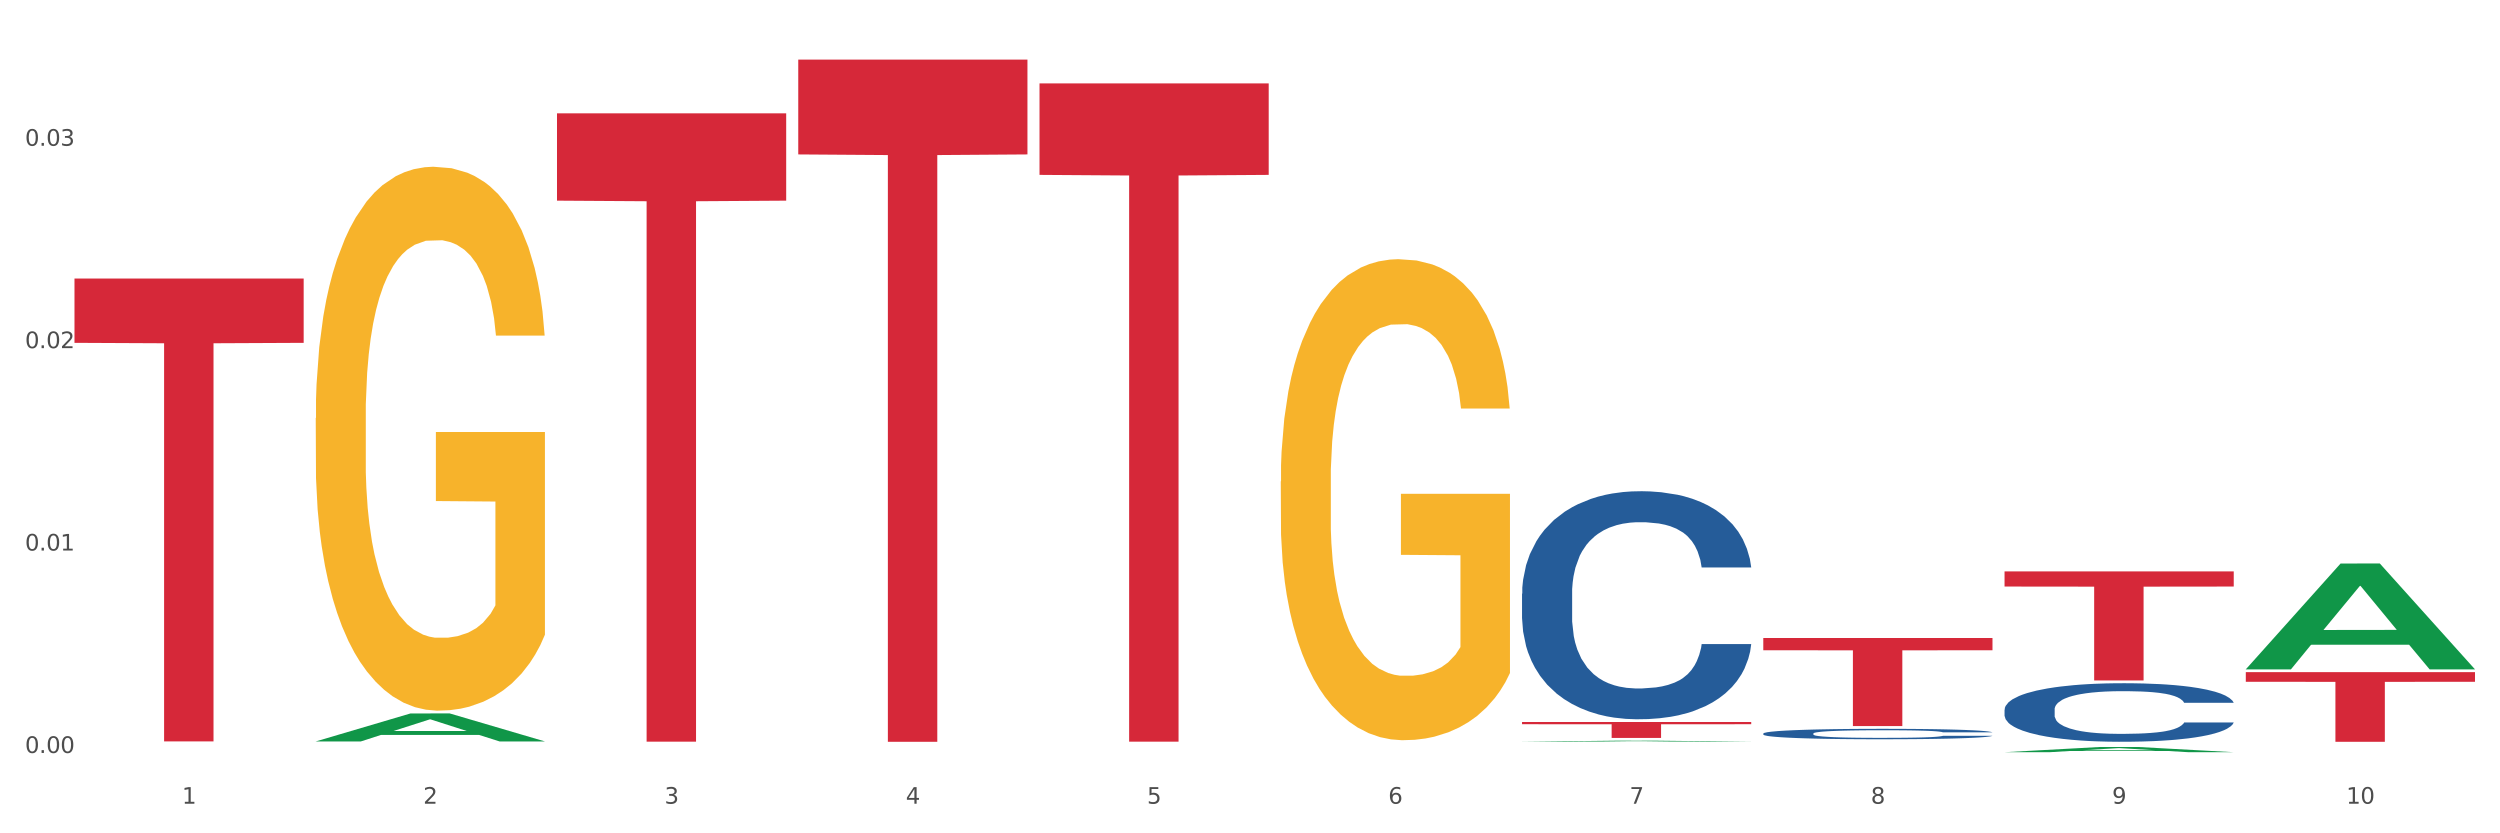 <?xml version="1.0" encoding="utf-8" standalone="no"?>
<!DOCTYPE svg PUBLIC "-//W3C//DTD SVG 1.1//EN"
  "http://www.w3.org/Graphics/SVG/1.1/DTD/svg11.dtd">
<svg xmlns:xlink="http://www.w3.org/1999/xlink" width="1080pt" height="360pt" viewBox="0 0 1080 360" xmlns="http://www.w3.org/2000/svg" version="1.1">
 <rect x="0" y="0" width="1080" height="360" fill="#333333" stroke="none"/>
 <defs>
  <style type="text/css">*{stroke-linejoin: round; stroke-linecap: butt}</style>
 </defs>
 <g id="figure_1">
  <g id="patch_1">
   <path d="M 0 360 
L 1080 360 
L 1080 0 
L 0 0 
z
" style="fill: #ffffff; stroke: #ffffff; stroke-linejoin: miter"/>
  </g>
  <g id="axes_1">
   <g id="matplotlib.axis_1">
    <g id="xtick_1">
     <g id="text_1">
      <!-- 1 -->
      <g style="fill: #4d4d4d" transform="translate(78.627 347.204) scale(0.096 -0.096)">
       <defs>
        <path id="DejaVuSans-31" d="M 794 531 
L 1825 531 
L 1825 4091 
L 703 3866 
L 703 4441 
L 1819 4666 
L 2450 4666 
L 2450 531 
L 3481 531 
L 3481 0 
L 794 0 
L 794 531 
z
" transform="scale(0.016)"/>
       </defs>
       <use xlink:href="#DejaVuSans-31"/>
      </g>
     </g>
    </g>
    <g id="xtick_2">
     <g id="text_2">
      <!-- 2 -->
      <g style="fill: #4d4d4d" transform="translate(182.851 347.204) scale(0.096 -0.096)">
       <defs>
        <path id="DejaVuSans-32" d="M 1228 531 
L 3431 531 
L 3431 0 
L 469 0 
L 469 531 
Q 828 903 1448 1529 
Q 2069 2156 2228 2338 
Q 2531 2678 2651 2914 
Q 2772 3150 2772 3378 
Q 2772 3750 2511 3984 
Q 2250 4219 1831 4219 
Q 1534 4219 1204 4116 
Q 875 4013 500 3803 
L 500 4441 
Q 881 4594 1212 4672 
Q 1544 4750 1819 4750 
Q 2544 4750 2975 4387 
Q 3406 4025 3406 3419 
Q 3406 3131 3298 2873 
Q 3191 2616 2906 2266 
Q 2828 2175 2409 1742 
Q 1991 1309 1228 531 
z
" transform="scale(0.016)"/>
       </defs>
       <use xlink:href="#DejaVuSans-32"/>
      </g>
     </g>
    </g>
    <g id="xtick_3">
     <g id="text_3">
      <!-- 3 -->
      <g style="fill: #4d4d4d" transform="translate(287.074 347.204) scale(0.096 -0.096)">
       <defs>
        <path id="DejaVuSans-33" d="M 2597 2516 
Q 3050 2419 3304 2112 
Q 3559 1806 3559 1356 
Q 3559 666 3084 287 
Q 2609 -91 1734 -91 
Q 1441 -91 1130 -33 
Q 819 25 488 141 
L 488 750 
Q 750 597 1062 519 
Q 1375 441 1716 441 
Q 2309 441 2620 675 
Q 2931 909 2931 1356 
Q 2931 1769 2642 2001 
Q 2353 2234 1838 2234 
L 1294 2234 
L 1294 2753 
L 1863 2753 
Q 2328 2753 2575 2939 
Q 2822 3125 2822 3475 
Q 2822 3834 2567 4026 
Q 2313 4219 1838 4219 
Q 1578 4219 1281 4162 
Q 984 4106 628 3988 
L 628 4550 
Q 988 4650 1302 4700 
Q 1616 4750 1894 4750 
Q 2613 4750 3031 4423 
Q 3450 4097 3450 3541 
Q 3450 3153 3228 2886 
Q 3006 2619 2597 2516 
z
" transform="scale(0.016)"/>
       </defs>
       <use xlink:href="#DejaVuSans-33"/>
      </g>
     </g>
    </g>
    <g id="xtick_4">
     <g id="text_4">
      <!-- 4 -->
      <g style="fill: #4d4d4d" transform="translate(391.298 347.204) scale(0.096 -0.096)">
       <defs>
        <path id="DejaVuSans-34" d="M 2419 4116 
L 825 1625 
L 2419 1625 
L 2419 4116 
z
M 2253 4666 
L 3047 4666 
L 3047 1625 
L 3713 1625 
L 3713 1100 
L 3047 1100 
L 3047 0 
L 2419 0 
L 2419 1100 
L 313 1100 
L 313 1709 
L 2253 4666 
z
" transform="scale(0.016)"/>
       </defs>
       <use xlink:href="#DejaVuSans-34"/>
      </g>
     </g>
    </g>
    <g id="xtick_5">
     <g id="text_5">
      <!-- 5 -->
      <g style="fill: #4d4d4d" transform="translate(495.522 347.204) scale(0.096 -0.096)">
       <defs>
        <path id="DejaVuSans-35" d="M 691 4666 
L 3169 4666 
L 3169 4134 
L 1269 4134 
L 1269 2991 
Q 1406 3038 1543 3061 
Q 1681 3084 1819 3084 
Q 2600 3084 3056 2656 
Q 3513 2228 3513 1497 
Q 3513 744 3044 326 
Q 2575 -91 1722 -91 
Q 1428 -91 1123 -41 
Q 819 9 494 109 
L 494 744 
Q 775 591 1075 516 
Q 1375 441 1709 441 
Q 2250 441 2565 725 
Q 2881 1009 2881 1497 
Q 2881 1984 2565 2268 
Q 2250 2553 1709 2553 
Q 1456 2553 1204 2497 
Q 953 2441 691 2322 
L 691 4666 
z
" transform="scale(0.016)"/>
       </defs>
       <use xlink:href="#DejaVuSans-35"/>
      </g>
     </g>
    </g>
    <g id="xtick_6">
     <g id="text_6">
      <!-- 6 -->
      <g style="fill: #4d4d4d" transform="translate(599.745 347.204) scale(0.096 -0.096)">
       <defs>
        <path id="DejaVuSans-36" d="M 2113 2584 
Q 1688 2584 1439 2293 
Q 1191 2003 1191 1497 
Q 1191 994 1439 701 
Q 1688 409 2113 409 
Q 2538 409 2786 701 
Q 3034 994 3034 1497 
Q 3034 2003 2786 2293 
Q 2538 2584 2113 2584 
z
M 3366 4563 
L 3366 3988 
Q 3128 4100 2886 4159 
Q 2644 4219 2406 4219 
Q 1781 4219 1451 3797 
Q 1122 3375 1075 2522 
Q 1259 2794 1537 2939 
Q 1816 3084 2150 3084 
Q 2853 3084 3261 2657 
Q 3669 2231 3669 1497 
Q 3669 778 3244 343 
Q 2819 -91 2113 -91 
Q 1303 -91 875 529 
Q 447 1150 447 2328 
Q 447 3434 972 4092 
Q 1497 4750 2381 4750 
Q 2619 4750 2861 4703 
Q 3103 4656 3366 4563 
z
" transform="scale(0.016)"/>
       </defs>
       <use xlink:href="#DejaVuSans-36"/>
      </g>
     </g>
    </g>
    <g id="xtick_7">
     <g id="text_7">
      <!-- 7 -->
      <g style="fill: #4d4d4d" transform="translate(703.969 347.204) scale(0.096 -0.096)">
       <defs>
        <path id="DejaVuSans-37" d="M 525 4666 
L 3525 4666 
L 3525 4397 
L 1831 0 
L 1172 0 
L 2766 4134 
L 525 4134 
L 525 4666 
z
" transform="scale(0.016)"/>
       </defs>
       <use xlink:href="#DejaVuSans-37"/>
      </g>
     </g>
    </g>
    <g id="xtick_8">
     <g id="text_8">
      <!-- 8 -->
      <g style="fill: #4d4d4d" transform="translate(808.193 347.204) scale(0.096 -0.096)">
       <defs>
        <path id="DejaVuSans-38" d="M 2034 2216 
Q 1584 2216 1326 1975 
Q 1069 1734 1069 1313 
Q 1069 891 1326 650 
Q 1584 409 2034 409 
Q 2484 409 2743 651 
Q 3003 894 3003 1313 
Q 3003 1734 2745 1975 
Q 2488 2216 2034 2216 
z
M 1403 2484 
Q 997 2584 770 2862 
Q 544 3141 544 3541 
Q 544 4100 942 4425 
Q 1341 4750 2034 4750 
Q 2731 4750 3128 4425 
Q 3525 4100 3525 3541 
Q 3525 3141 3298 2862 
Q 3072 2584 2669 2484 
Q 3125 2378 3379 2068 
Q 3634 1759 3634 1313 
Q 3634 634 3220 271 
Q 2806 -91 2034 -91 
Q 1263 -91 848 271 
Q 434 634 434 1313 
Q 434 1759 690 2068 
Q 947 2378 1403 2484 
z
M 1172 3481 
Q 1172 3119 1398 2916 
Q 1625 2713 2034 2713 
Q 2441 2713 2670 2916 
Q 2900 3119 2900 3481 
Q 2900 3844 2670 4047 
Q 2441 4250 2034 4250 
Q 1625 4250 1398 4047 
Q 1172 3844 1172 3481 
z
" transform="scale(0.016)"/>
       </defs>
       <use xlink:href="#DejaVuSans-38"/>
      </g>
     </g>
    </g>
    <g id="xtick_9">
     <g id="text_9">
      <!-- 9 -->
      <g style="fill: #4d4d4d" transform="translate(912.416 347.204) scale(0.096 -0.096)">
       <defs>
        <path id="DejaVuSans-39" d="M 703 97 
L 703 672 
Q 941 559 1184 500 
Q 1428 441 1663 441 
Q 2288 441 2617 861 
Q 2947 1281 2994 2138 
Q 2813 1869 2534 1725 
Q 2256 1581 1919 1581 
Q 1219 1581 811 2004 
Q 403 2428 403 3163 
Q 403 3881 828 4315 
Q 1253 4750 1959 4750 
Q 2769 4750 3195 4129 
Q 3622 3509 3622 2328 
Q 3622 1225 3098 567 
Q 2575 -91 1691 -91 
Q 1453 -91 1209 -44 
Q 966 3 703 97 
z
M 1959 2075 
Q 2384 2075 2632 2365 
Q 2881 2656 2881 3163 
Q 2881 3666 2632 3958 
Q 2384 4250 1959 4250 
Q 1534 4250 1286 3958 
Q 1038 3666 1038 3163 
Q 1038 2656 1286 2365 
Q 1534 2075 1959 2075 
z
" transform="scale(0.016)"/>
       </defs>
       <use xlink:href="#DejaVuSans-39"/>
      </g>
     </g>
    </g>
    <g id="xtick_10">
     <g id="text_10">
      <!-- 10 -->
      <g style="fill: #4d4d4d" transform="translate(1013.586 347.204) scale(0.096 -0.096)">
       <defs>
        <path id="DejaVuSans-30" d="M 2034 4250 
Q 1547 4250 1301 3770 
Q 1056 3291 1056 2328 
Q 1056 1369 1301 889 
Q 1547 409 2034 409 
Q 2525 409 2770 889 
Q 3016 1369 3016 2328 
Q 3016 3291 2770 3770 
Q 2525 4250 2034 4250 
z
M 2034 4750 
Q 2819 4750 3233 4129 
Q 3647 3509 3647 2328 
Q 3647 1150 3233 529 
Q 2819 -91 2034 -91 
Q 1250 -91 836 529 
Q 422 1150 422 2328 
Q 422 3509 836 4129 
Q 1250 4750 2034 4750 
z
" transform="scale(0.016)"/>
       </defs>
       <use xlink:href="#DejaVuSans-31"/>
       <use xlink:href="#DejaVuSans-30" transform="translate(63.623 0)"/>
      </g>
     </g>
    </g>
    <g id="xtick_11"/>
    <g id="xtick_12"/>
    <g id="xtick_13"/>
    <g id="xtick_14"/>
    <g id="xtick_15"/>
    <g id="xtick_16"/>
    <g id="xtick_17"/>
    <g id="xtick_18"/>
    <g id="xtick_19"/>
   </g>
   <g id="matplotlib.axis_2">
    <g id="ytick_1">
     <g id="text_11">
      <!-- 0.00 -->
      <g style="fill: #4d4d4d" transform="translate(10.8 325.275) scale(0.096 -0.096)">
       <defs>
        <path id="DejaVuSans-2e" d="M 684 794 
L 1344 794 
L 1344 0 
L 684 0 
L 684 794 
z
" transform="scale(0.016)"/>
       </defs>
       <use xlink:href="#DejaVuSans-30"/>
       <use xlink:href="#DejaVuSans-2e" transform="translate(63.623 0)"/>
       <use xlink:href="#DejaVuSans-30" transform="translate(95.41 0)"/>
       <use xlink:href="#DejaVuSans-30" transform="translate(159.033 0)"/>
      </g>
     </g>
    </g>
    <g id="ytick_2">
     <g id="text_12">
      <!-- 0.01 -->
      <g style="fill: #4d4d4d" transform="translate(10.8 237.839) scale(0.096 -0.096)">
       <use xlink:href="#DejaVuSans-30"/>
       <use xlink:href="#DejaVuSans-2e" transform="translate(63.623 0)"/>
       <use xlink:href="#DejaVuSans-30" transform="translate(95.41 0)"/>
       <use xlink:href="#DejaVuSans-31" transform="translate(159.033 0)"/>
      </g>
     </g>
    </g>
    <g id="ytick_3">
     <g id="text_13">
      <!-- 0.02 -->
      <g style="fill: #4d4d4d" transform="translate(10.8 150.403) scale(0.096 -0.096)">
       <use xlink:href="#DejaVuSans-30"/>
       <use xlink:href="#DejaVuSans-2e" transform="translate(63.623 0)"/>
       <use xlink:href="#DejaVuSans-30" transform="translate(95.41 0)"/>
       <use xlink:href="#DejaVuSans-32" transform="translate(159.033 0)"/>
      </g>
     </g>
    </g>
    <g id="ytick_4">
     <g id="text_14">
      <!-- 0.03 -->
      <g style="fill: #4d4d4d" transform="translate(10.8 62.967) scale(0.096 -0.096)">
       <use xlink:href="#DejaVuSans-30"/>
       <use xlink:href="#DejaVuSans-2e" transform="translate(63.623 0)"/>
       <use xlink:href="#DejaVuSans-30" transform="translate(95.41 0)"/>
       <use xlink:href="#DejaVuSans-33" transform="translate(159.033 0)"/>
      </g>
     </g>
    </g>
    <g id="ytick_5"/>
    <g id="ytick_6"/>
    <g id="ytick_7"/>
    <g id="ytick_8"/>
   </g>
   <g id="PolyCollection_1">
    <path d="M 136.399 320.277 
L 136.501 320.265 
L 177.331 308.209 
L 194.275 308.198 
L 235.411 320.299 
L 215.813 320.299 
L 206.932 317.481 
L 164.775 317.481 
L 164.469 317.527 
L 155.895 320.299 
L 136.399 320.299 
L 136.399 320.277 
L 170.083 315.8 
L 201.624 315.788 
L 186.007 310.777 
L 185.803 310.755 
L 185.599 310.789 
L 169.981 315.788 
L 170.083 315.8 
L 136.399 320.277 
z
" clip-path="url(#p076ffa8ea4)" style="fill: #109648"/>
    <path d="M 865.964 306.516 
L 866.081 306.493 
L 866.081 305.846 
L 866.432 304.968 
L 867.719 303.351 
L 869.358 302.127 
L 872.167 300.695 
L 873.688 300.095 
L 875.678 299.425 
L 879.774 298.339 
L 884.456 297.415 
L 887.733 296.907 
L 890.19 296.584 
L 895.691 296.006 
L 898.851 295.752 
L 902.128 295.544 
L 904.937 295.406 
L 909.618 295.244 
L 913.364 295.175 
L 917.694 295.152 
L 921.322 295.175 
L 926.12 295.267 
L 933.143 295.544 
L 935.834 295.706 
L 939.463 295.983 
L 943.208 296.353 
L 946.251 296.722 
L 949.762 297.254 
L 953.39 297.946 
L 956.901 298.824 
L 959.359 299.633 
L 961.348 300.487 
L 963.104 301.527 
L 964.391 302.658 
L 964.976 303.605 
L 943.559 303.605 
L 942.974 302.751 
L 941.803 301.827 
L 940.633 301.203 
L 939.346 300.695 
L 937.356 300.118 
L 935.6 299.748 
L 932.674 299.309 
L 929.983 299.032 
L 927.759 298.87 
L 925.067 298.732 
L 919.332 298.593 
L 915.236 298.593 
L 912.661 298.639 
L 909.501 298.755 
L 906.81 298.917 
L 903.65 299.194 
L 901.192 299.494 
L 898.734 299.887 
L 897.33 300.164 
L 895.223 300.672 
L 893.819 301.088 
L 891.946 301.804 
L 890.893 302.312 
L 889.02 303.629 
L 888.201 304.599 
L 887.85 305.269 
L 887.616 306.008 
L 887.616 309.611 
L 888.318 311.228 
L 888.903 311.921 
L 889.839 312.706 
L 891.595 313.722 
L 894.17 314.716 
L 896.861 315.432 
L 899.085 315.871 
L 901.192 316.194 
L 903.298 316.448 
L 905.873 316.679 
L 907.98 316.818 
L 911.14 316.956 
L 914.885 317.025 
L 917.811 317.025 
L 923.78 316.91 
L 926.472 316.794 
L 929.046 316.633 
L 931.855 316.379 
L 934.079 316.102 
L 935.366 315.894 
L 937.473 315.455 
L 939.111 314.993 
L 940.516 314.462 
L 941.452 314 
L 942.505 313.307 
L 943.325 312.521 
L 943.559 312.106 
L 964.976 312.106 
L 964.508 312.937 
L 963.689 313.746 
L 962.05 314.831 
L 960.763 315.455 
L 958.773 316.217 
L 956.667 316.864 
L 953.741 317.58 
L 951.049 318.111 
L 948.24 318.573 
L 945.197 318.989 
L 939.697 319.566 
L 937.707 319.728 
L 933.494 320.005 
L 930.217 320.167 
L 925.418 320.328 
L 920.503 320.421 
L 915.353 320.444 
L 910.789 320.398 
L 905.756 320.259 
L 902.596 320.121 
L 899.085 319.913 
L 894.989 319.589 
L 891.127 319.197 
L 887.499 318.735 
L 884.105 318.203 
L 880.945 317.603 
L 876.848 316.61 
L 873.805 315.64 
L 871.582 314.739 
L 870.06 313.976 
L 868.539 313.006 
L 867.719 312.337 
L 866.432 310.72 
L 865.964 309.218 
L 865.964 306.516 
z
" clip-path="url(#p076ffa8ea4)" style="fill: #255c99"/>
    <path d="M 136.399 180.615 
L 136.516 180.4 
L 136.516 172.674 
L 136.749 166.022 
L 137.918 149.927 
L 139.672 136.621 
L 140.958 129.539 
L 142.244 123.745 
L 143.763 117.951 
L 145.634 111.942 
L 149.024 103.144 
L 151.128 98.637 
L 153.699 93.916 
L 158.375 87.049 
L 161.765 83.186 
L 165.272 79.967 
L 171 76.104 
L 174.741 74.387 
L 178.716 73.099 
L 183.508 72.241 
L 187.132 72.026 
L 195.081 72.67 
L 201.861 74.602 
L 205.135 76.104 
L 209.343 78.679 
L 211.564 80.396 
L 215.188 83.829 
L 218.928 88.336 
L 221.5 92.199 
L 225.358 99.495 
L 228.28 106.792 
L 230.969 115.805 
L 232.372 122.028 
L 233.424 127.823 
L 234.359 134.475 
L 235.294 144.991 
L 214.253 144.991 
L 213.434 137.48 
L 212.148 130.398 
L 210.278 123.531 
L 208.641 119.239 
L 205.836 113.874 
L 203.264 110.44 
L 200.576 107.865 
L 197.302 105.719 
L 194.731 104.646 
L 191.107 103.787 
L 183.976 104.002 
L 179.183 105.719 
L 175.91 107.865 
L 173.806 109.796 
L 171.936 111.942 
L 169.831 114.947 
L 167.377 119.453 
L 165.623 123.531 
L 163.87 128.681 
L 162.467 133.832 
L 161.181 139.84 
L 160.129 146.278 
L 159.311 152.931 
L 158.609 161.086 
L 158.025 174.606 
L 158.025 204.006 
L 158.259 210.659 
L 158.843 219.457 
L 159.544 226.11 
L 160.713 234.05 
L 161.765 239.415 
L 163.753 247.141 
L 165.974 253.579 
L 167.727 257.656 
L 169.481 261.09 
L 172.52 265.811 
L 175.91 269.674 
L 178.833 272.035 
L 182.807 274.181 
L 185.496 275.039 
L 187.834 275.468 
L 193.562 275.468 
L 197.653 274.824 
L 202.212 273.322 
L 205.719 271.391 
L 208.641 269.03 
L 211.915 265.167 
L 214.019 261.519 
L 214.019 216.667 
L 188.301 216.453 
L 188.301 186.623 
L 235.411 186.623 
L 235.411 274.181 
L 233.424 278.687 
L 231.203 282.765 
L 228.865 286.413 
L 225.358 290.919 
L 221.15 295.211 
L 217.409 298.216 
L 213.434 300.791 
L 208.758 303.152 
L 202.68 305.298 
L 198.939 306.156 
L 194.263 306.8 
L 188.769 307.014 
L 183.976 306.585 
L 179.3 305.512 
L 174.39 303.581 
L 169.598 300.791 
L 165.974 298.001 
L 162.35 294.568 
L 158.492 290.061 
L 155.453 285.769 
L 153.115 281.906 
L 150.543 276.97 
L 147.738 270.532 
L 145.634 264.738 
L 143.763 258.729 
L 141.776 251.004 
L 140.373 244.351 
L 138.97 235.982 
L 138.152 229.758 
L 137.217 220.101 
L 136.516 206.581 
L 136.399 180.615 
z
" clip-path="url(#p076ffa8ea4)" style="fill: #f7b32b"/>
    <path d="M 970.188 290.351 
L 1069.2 290.351 
L 1069.2 294.533 
L 1030.252 294.562 
L 1030.252 320.444 
L 1008.901 320.444 
L 1008.901 294.562 
L 970.188 294.533 
L 970.188 290.38 
L 970.188 290.351 
z
" clip-path="url(#p076ffa8ea4)" style="fill: #d62839"/>
    <path d="M 761.74 316.877 
L 761.857 316.873 
L 761.857 316.758 
L 762.208 316.602 
L 763.496 316.314 
L 765.134 316.095 
L 767.943 315.84 
L 769.465 315.733 
L 771.454 315.614 
L 775.551 315.421 
L 780.232 315.256 
L 783.509 315.165 
L 785.967 315.108 
L 791.467 315.005 
L 794.627 314.96 
L 797.904 314.923 
L 800.713 314.898 
L 805.395 314.869 
L 809.14 314.857 
L 813.47 314.853 
L 817.098 314.857 
L 821.897 314.873 
L 828.919 314.923 
L 831.611 314.951 
L 835.239 315.001 
L 838.984 315.067 
L 842.027 315.132 
L 845.538 315.227 
L 849.166 315.351 
L 852.677 315.507 
L 855.135 315.651 
L 857.125 315.803 
L 858.88 315.988 
L 860.168 316.19 
L 860.753 316.359 
L 839.335 316.359 
L 838.75 316.207 
L 837.58 316.042 
L 836.409 315.931 
L 835.122 315.84 
L 833.132 315.737 
L 831.377 315.672 
L 828.451 315.593 
L 825.759 315.544 
L 823.535 315.515 
L 820.843 315.491 
L 815.109 315.466 
L 811.012 315.466 
L 808.438 315.474 
L 805.278 315.495 
L 802.586 315.523 
L 799.426 315.573 
L 796.968 315.626 
L 794.51 315.696 
L 793.106 315.746 
L 790.999 315.836 
L 789.595 315.91 
L 787.722 316.038 
L 786.669 316.128 
L 784.796 316.363 
L 783.977 316.536 
L 783.626 316.655 
L 783.392 316.787 
L 783.392 317.429 
L 784.094 317.717 
L 784.679 317.84 
L 785.616 317.98 
L 787.371 318.161 
L 789.946 318.338 
L 792.638 318.466 
L 794.862 318.544 
L 796.968 318.602 
L 799.075 318.647 
L 801.65 318.688 
L 803.756 318.713 
L 806.916 318.737 
L 810.661 318.75 
L 813.587 318.75 
L 819.556 318.729 
L 822.248 318.709 
L 824.823 318.68 
L 827.632 318.635 
L 829.855 318.585 
L 831.143 318.548 
L 833.249 318.47 
L 834.888 318.388 
L 836.292 318.293 
L 837.229 318.211 
L 838.282 318.087 
L 839.101 317.947 
L 839.335 317.873 
L 860.753 317.873 
L 860.285 318.021 
L 859.465 318.165 
L 857.827 318.359 
L 856.539 318.47 
L 854.55 318.606 
L 852.443 318.721 
L 849.517 318.849 
L 846.825 318.943 
L 844.017 319.026 
L 840.974 319.1 
L 835.473 319.202 
L 833.483 319.231 
L 829.27 319.281 
L 825.993 319.309 
L 821.195 319.338 
L 816.279 319.355 
L 811.13 319.359 
L 806.565 319.351 
L 801.533 319.326 
L 798.373 319.301 
L 794.862 319.264 
L 790.765 319.207 
L 786.903 319.137 
L 783.275 319.054 
L 779.881 318.96 
L 776.721 318.853 
L 772.625 318.676 
L 769.582 318.503 
L 767.358 318.342 
L 765.837 318.207 
L 764.315 318.034 
L 763.496 317.914 
L 762.208 317.626 
L 761.74 317.359 
L 761.74 316.877 
z
" clip-path="url(#p076ffa8ea4)" style="fill: #255c99"/>
    <path d="M 761.74 275.621 
L 860.753 275.621 
L 860.753 280.908 
L 821.805 280.944 
L 821.805 313.669 
L 800.454 313.669 
L 800.454 280.944 
L 761.74 280.908 
L 761.74 275.657 
L 761.74 275.621 
z
" clip-path="url(#p076ffa8ea4)" style="fill: #d62839"/>
    <path d="M 657.517 311.913 
L 756.529 311.913 
L 756.529 312.868 
L 717.581 312.875 
L 717.581 318.786 
L 696.23 318.786 
L 696.23 312.875 
L 657.517 312.868 
L 657.517 311.92 
L 657.517 311.913 
z
" clip-path="url(#p076ffa8ea4)" style="fill: #d62839"/>
    <path d="M 449.069 36.027 
L 548.082 36.027 
L 548.082 75.548 
L 509.134 75.815 
L 509.134 320.414 
L 487.783 320.414 
L 487.783 75.815 
L 449.069 75.548 
L 449.069 36.294 
L 449.069 36.027 
z
" clip-path="url(#p076ffa8ea4)" style="fill: #d62839"/>
    <path d="M 344.846 25.759 
L 443.858 25.759 
L 443.858 66.711 
L 404.91 66.988 
L 404.91 320.444 
L 383.559 320.444 
L 383.559 66.988 
L 344.846 66.711 
L 344.846 26.036 
L 344.846 25.759 
z
" clip-path="url(#p076ffa8ea4)" style="fill: #d62839"/>
    <path d="M 240.622 48.964 
L 339.635 48.964 
L 339.635 86.684 
L 300.687 86.939 
L 300.687 320.398 
L 279.336 320.398 
L 279.336 86.939 
L 240.622 86.684 
L 240.622 49.219 
L 240.622 48.964 
z
" clip-path="url(#p076ffa8ea4)" style="fill: #d62839"/>
    <path d="M 865.964 246.839 
L 964.976 246.839 
L 964.976 253.389 
L 926.028 253.433 
L 926.028 293.968 
L 904.677 293.968 
L 904.677 253.433 
L 865.964 253.389 
L 865.964 246.884 
L 865.964 246.839 
z
" clip-path="url(#p076ffa8ea4)" style="fill: #d62839"/>
    <path d="M 657.517 256.471 
L 657.634 256.381 
L 657.634 253.862 
L 657.985 250.443 
L 659.272 244.144 
L 660.911 239.375 
L 663.72 233.796 
L 665.241 231.457 
L 667.231 228.847 
L 671.327 224.618 
L 676.008 221.019 
L 679.285 219.039 
L 681.743 217.78 
L 687.244 215.53 
L 690.404 214.54 
L 693.681 213.73 
L 696.49 213.191 
L 701.171 212.561 
L 704.916 212.291 
L 709.247 212.201 
L 712.875 212.291 
L 717.673 212.651 
L 724.695 213.73 
L 727.387 214.36 
L 731.015 215.44 
L 734.76 216.88 
L 737.803 218.319 
L 741.314 220.389 
L 744.943 223.088 
L 748.454 226.508 
L 750.911 229.657 
L 752.901 232.986 
L 754.657 237.035 
L 755.944 241.444 
L 756.529 245.134 
L 735.112 245.134 
L 734.526 241.804 
L 733.356 238.205 
L 732.186 235.776 
L 730.898 233.796 
L 728.909 231.547 
L 727.153 230.107 
L 724.227 228.397 
L 721.535 227.318 
L 719.312 226.688 
L 716.62 226.148 
L 710.885 225.608 
L 706.789 225.608 
L 704.214 225.788 
L 701.054 226.238 
L 698.362 226.868 
L 695.202 227.947 
L 692.745 229.117 
L 690.287 230.647 
L 688.882 231.727 
L 686.776 233.706 
L 685.371 235.326 
L 683.499 238.115 
L 682.445 240.095 
L 680.573 245.224 
L 679.754 249.003 
L 679.402 251.612 
L 679.168 254.492 
L 679.168 268.529 
L 679.871 274.827 
L 680.456 277.527 
L 681.392 280.586 
L 683.148 284.545 
L 685.722 288.414 
L 688.414 291.204 
L 690.638 292.913 
L 692.745 294.173 
L 694.851 295.163 
L 697.426 296.063 
L 699.533 296.603 
L 702.693 297.143 
L 706.438 297.412 
L 709.364 297.412 
L 715.332 296.963 
L 718.024 296.513 
L 720.599 295.883 
L 723.408 294.893 
L 725.632 293.813 
L 726.919 293.003 
L 729.026 291.294 
L 730.664 289.494 
L 732.069 287.425 
L 733.005 285.625 
L 734.058 282.926 
L 734.877 279.866 
L 735.112 278.247 
L 756.529 278.247 
L 756.061 281.486 
L 755.242 284.635 
L 753.603 288.864 
L 752.316 291.294 
L 750.326 294.263 
L 748.22 296.783 
L 745.294 299.572 
L 742.602 301.642 
L 739.793 303.441 
L 736.75 305.061 
L 731.249 307.31 
L 729.26 307.94 
L 725.046 309.02 
L 721.769 309.65 
L 716.971 310.28 
L 712.055 310.64 
L 706.906 310.73 
L 702.341 310.55 
L 697.309 310.01 
L 694.149 309.47 
L 690.638 308.66 
L 686.542 307.4 
L 682.679 305.871 
L 679.051 304.071 
L 675.657 302.001 
L 672.497 299.662 
L 668.401 295.793 
L 665.358 292.014 
L 663.134 288.504 
L 661.613 285.535 
L 660.091 281.756 
L 659.272 279.146 
L 657.985 272.848 
L 657.517 266.999 
L 657.517 256.471 
z
" clip-path="url(#p076ffa8ea4)" style="fill: #255c99"/>
    <path d="M 657.517 320.443 
L 657.619 320.443 
L 698.449 319.97 
L 715.393 319.97 
L 756.529 320.444 
L 736.931 320.444 
L 728.05 320.334 
L 685.893 320.334 
L 685.587 320.335 
L 677.013 320.444 
L 657.517 320.444 
L 657.517 320.443 
L 691.201 320.268 
L 722.742 320.267 
L 707.125 320.071 
L 706.921 320.07 
L 706.717 320.071 
L 691.099 320.267 
L 691.201 320.268 
L 657.517 320.443 
z
" clip-path="url(#p076ffa8ea4)" style="fill: #109648"/>
    <path d="M 657.517 321.629 
L 657.634 321.629 
L 657.634 321.629 
L 657.867 321.629 
L 659.036 321.628 
L 660.79 321.628 
L 662.076 321.628 
L 663.362 321.628 
L 664.881 321.628 
L 666.752 321.628 
L 670.142 321.628 
L 672.246 321.628 
L 674.818 321.628 
L 679.493 321.628 
L 682.884 321.628 
L 686.39 321.628 
L 692.118 321.627 
L 695.859 321.627 
L 699.834 321.627 
L 704.627 321.627 
L 708.25 321.627 
L 716.199 321.627 
L 722.979 321.627 
L 726.253 321.627 
L 730.461 321.628 
L 732.682 321.628 
L 736.306 321.628 
L 740.047 321.628 
L 742.618 321.628 
L 746.476 321.628 
L 749.398 321.628 
L 752.087 321.628 
L 753.49 321.628 
L 754.542 321.628 
L 755.477 321.628 
L 756.412 321.628 
L 735.371 321.628 
L 734.552 321.628 
L 733.266 321.628 
L 731.396 321.628 
L 729.76 321.628 
L 726.954 321.628 
L 724.382 321.628 
L 721.694 321.628 
L 718.42 321.628 
L 715.849 321.628 
L 712.225 321.628 
L 705.094 321.628 
L 700.301 321.628 
L 697.028 321.628 
L 694.924 321.628 
L 693.054 321.628 
L 690.949 321.628 
L 688.495 321.628 
L 686.741 321.628 
L 684.988 321.628 
L 683.585 321.628 
L 682.299 321.628 
L 681.247 321.628 
L 680.429 321.628 
L 679.727 321.629 
L 679.143 321.629 
L 679.143 321.629 
L 679.377 321.629 
L 679.961 321.629 
L 680.662 321.629 
L 681.831 321.63 
L 682.884 321.63 
L 684.871 321.63 
L 687.092 321.63 
L 688.845 321.63 
L 690.599 321.63 
L 693.638 321.63 
L 697.028 321.63 
L 699.951 321.63 
L 703.925 321.63 
L 706.614 321.63 
L 708.952 321.63 
L 714.68 321.63 
L 718.771 321.63 
L 723.33 321.63 
L 726.837 321.63 
L 729.76 321.63 
L 733.033 321.63 
L 735.137 321.63 
L 735.137 321.629 
L 709.419 321.629 
L 709.419 321.629 
L 756.529 321.629 
L 756.529 321.63 
L 754.542 321.63 
L 752.321 321.63 
L 749.983 321.63 
L 746.476 321.63 
L 742.268 321.63 
L 738.527 321.63 
L 734.552 321.63 
L 729.876 321.63 
L 723.798 321.63 
L 720.057 321.631 
L 715.381 321.631 
L 709.887 321.631 
L 705.094 321.631 
L 700.418 321.631 
L 695.508 321.63 
L 690.716 321.63 
L 687.092 321.63 
L 683.468 321.63 
L 679.61 321.63 
L 676.571 321.63 
L 674.233 321.63 
L 671.661 321.63 
L 668.856 321.63 
L 666.752 321.63 
L 664.881 321.63 
L 662.894 321.63 
L 661.491 321.63 
L 660.088 321.63 
L 659.27 321.63 
L 658.335 321.629 
L 657.634 321.629 
L 657.517 321.629 
z
" clip-path="url(#p076ffa8ea4)" style="fill: #f7b32b"/>
    <path d="M 553.293 207.994 
L 553.41 207.804 
L 553.41 200.971 
L 553.644 195.088 
L 554.813 180.854 
L 556.566 169.087 
L 557.852 162.823 
L 559.138 157.699 
L 560.658 152.575 
L 562.528 147.261 
L 565.918 139.479 
L 568.022 135.494 
L 570.594 131.318 
L 575.27 125.245 
L 578.66 121.829 
L 582.167 118.982 
L 587.895 115.566 
L 591.636 114.047 
L 595.61 112.909 
L 600.403 112.149 
L 604.027 111.96 
L 611.976 112.529 
L 618.756 114.237 
L 622.029 115.566 
L 626.237 117.843 
L 628.458 119.361 
L 632.082 122.398 
L 635.823 126.384 
L 638.395 129.8 
L 642.252 136.253 
L 645.175 142.706 
L 647.863 150.677 
L 649.266 156.181 
L 650.318 161.305 
L 651.253 167.189 
L 652.189 176.488 
L 631.147 176.488 
L 630.329 169.846 
L 629.043 163.583 
L 627.173 157.509 
L 625.536 153.714 
L 622.73 148.969 
L 620.159 145.932 
L 617.47 143.655 
L 614.197 141.757 
L 611.625 140.808 
L 608.001 140.049 
L 600.87 140.238 
L 596.078 141.757 
L 592.805 143.655 
L 590.7 145.363 
L 588.83 147.261 
L 586.726 149.918 
L 584.271 153.903 
L 582.518 157.509 
L 580.764 162.064 
L 579.361 166.619 
L 578.075 171.933 
L 577.023 177.627 
L 576.205 183.511 
L 575.504 190.723 
L 574.919 202.68 
L 574.919 228.681 
L 575.153 234.564 
L 575.737 242.346 
L 576.439 248.229 
L 577.608 255.252 
L 578.66 259.996 
L 580.647 266.829 
L 582.868 272.522 
L 584.622 276.129 
L 586.375 279.165 
L 589.415 283.341 
L 592.805 286.757 
L 595.727 288.844 
L 599.702 290.742 
L 602.39 291.502 
L 604.728 291.881 
L 610.456 291.881 
L 614.548 291.312 
L 619.107 289.983 
L 622.613 288.275 
L 625.536 286.187 
L 628.809 282.771 
L 630.913 279.545 
L 630.913 239.879 
L 605.196 239.689 
L 605.196 213.308 
L 652.306 213.308 
L 652.306 290.742 
L 650.318 294.728 
L 648.097 298.334 
L 645.759 301.56 
L 642.252 305.546 
L 638.044 309.342 
L 634.303 311.999 
L 630.329 314.276 
L 625.653 316.364 
L 619.574 318.262 
L 615.833 319.021 
L 611.158 319.591 
L 605.663 319.78 
L 600.87 319.401 
L 596.195 318.452 
L 591.285 316.744 
L 586.492 314.276 
L 582.868 311.809 
L 579.244 308.773 
L 575.387 304.787 
L 572.347 300.991 
L 570.009 297.575 
L 567.438 293.21 
L 564.632 287.516 
L 562.528 282.392 
L 560.658 277.077 
L 558.67 270.245 
L 557.268 264.361 
L 555.865 256.96 
L 555.047 251.456 
L 554.111 242.915 
L 553.41 230.958 
L 553.293 207.994 
z
" clip-path="url(#p076ffa8ea4)" style="fill: #f7b32b"/>
    <path d="M 970.188 289.082 
L 970.29 289.039 
L 1011.12 243.45 
L 1028.064 243.407 
L 1069.2 289.168 
L 1049.602 289.168 
L 1040.721 278.512 
L 998.564 278.512 
L 998.258 278.684 
L 989.684 289.168 
L 970.188 289.168 
L 970.188 289.082 
L 1003.872 272.153 
L 1035.413 272.11 
L 1019.796 253.161 
L 1019.592 253.075 
L 1019.388 253.204 
L 1003.77 272.11 
L 1003.872 272.153 
L 970.188 289.082 
z
" clip-path="url(#p076ffa8ea4)" style="fill: #109648"/>
    <path d="M 865.964 324.945 
L 866.066 324.943 
L 906.896 322.71 
L 923.84 322.707 
L 964.976 324.95 
L 945.378 324.95 
L 936.498 324.427 
L 894.341 324.427 
L 894.034 324.436 
L 885.46 324.95 
L 865.964 324.95 
L 865.964 324.945 
L 899.649 324.116 
L 931.19 324.114 
L 915.572 323.185 
L 915.368 323.181 
L 915.164 323.187 
L 899.547 324.114 
L 899.649 324.116 
L 865.964 324.945 
z
" clip-path="url(#p076ffa8ea4)" style="fill: #109648"/>
    <path d="M 32.175 120.317 
L 131.187 120.317 
L 131.187 148.105 
L 92.239 148.293 
L 92.239 320.274 
L 70.888 320.274 
L 70.888 148.293 
L 32.175 148.105 
L 32.175 120.505 
L 32.175 120.317 
z
" clip-path="url(#p076ffa8ea4)" style="fill: #d62839"/>
   </g>
  </g>
 </g>
 <defs>
  <clipPath id="p076ffa8ea4">
   <rect x="32.175" y="10.8" width="1037.025" height="329.109"/>
  </clipPath>
 </defs>
</svg>
